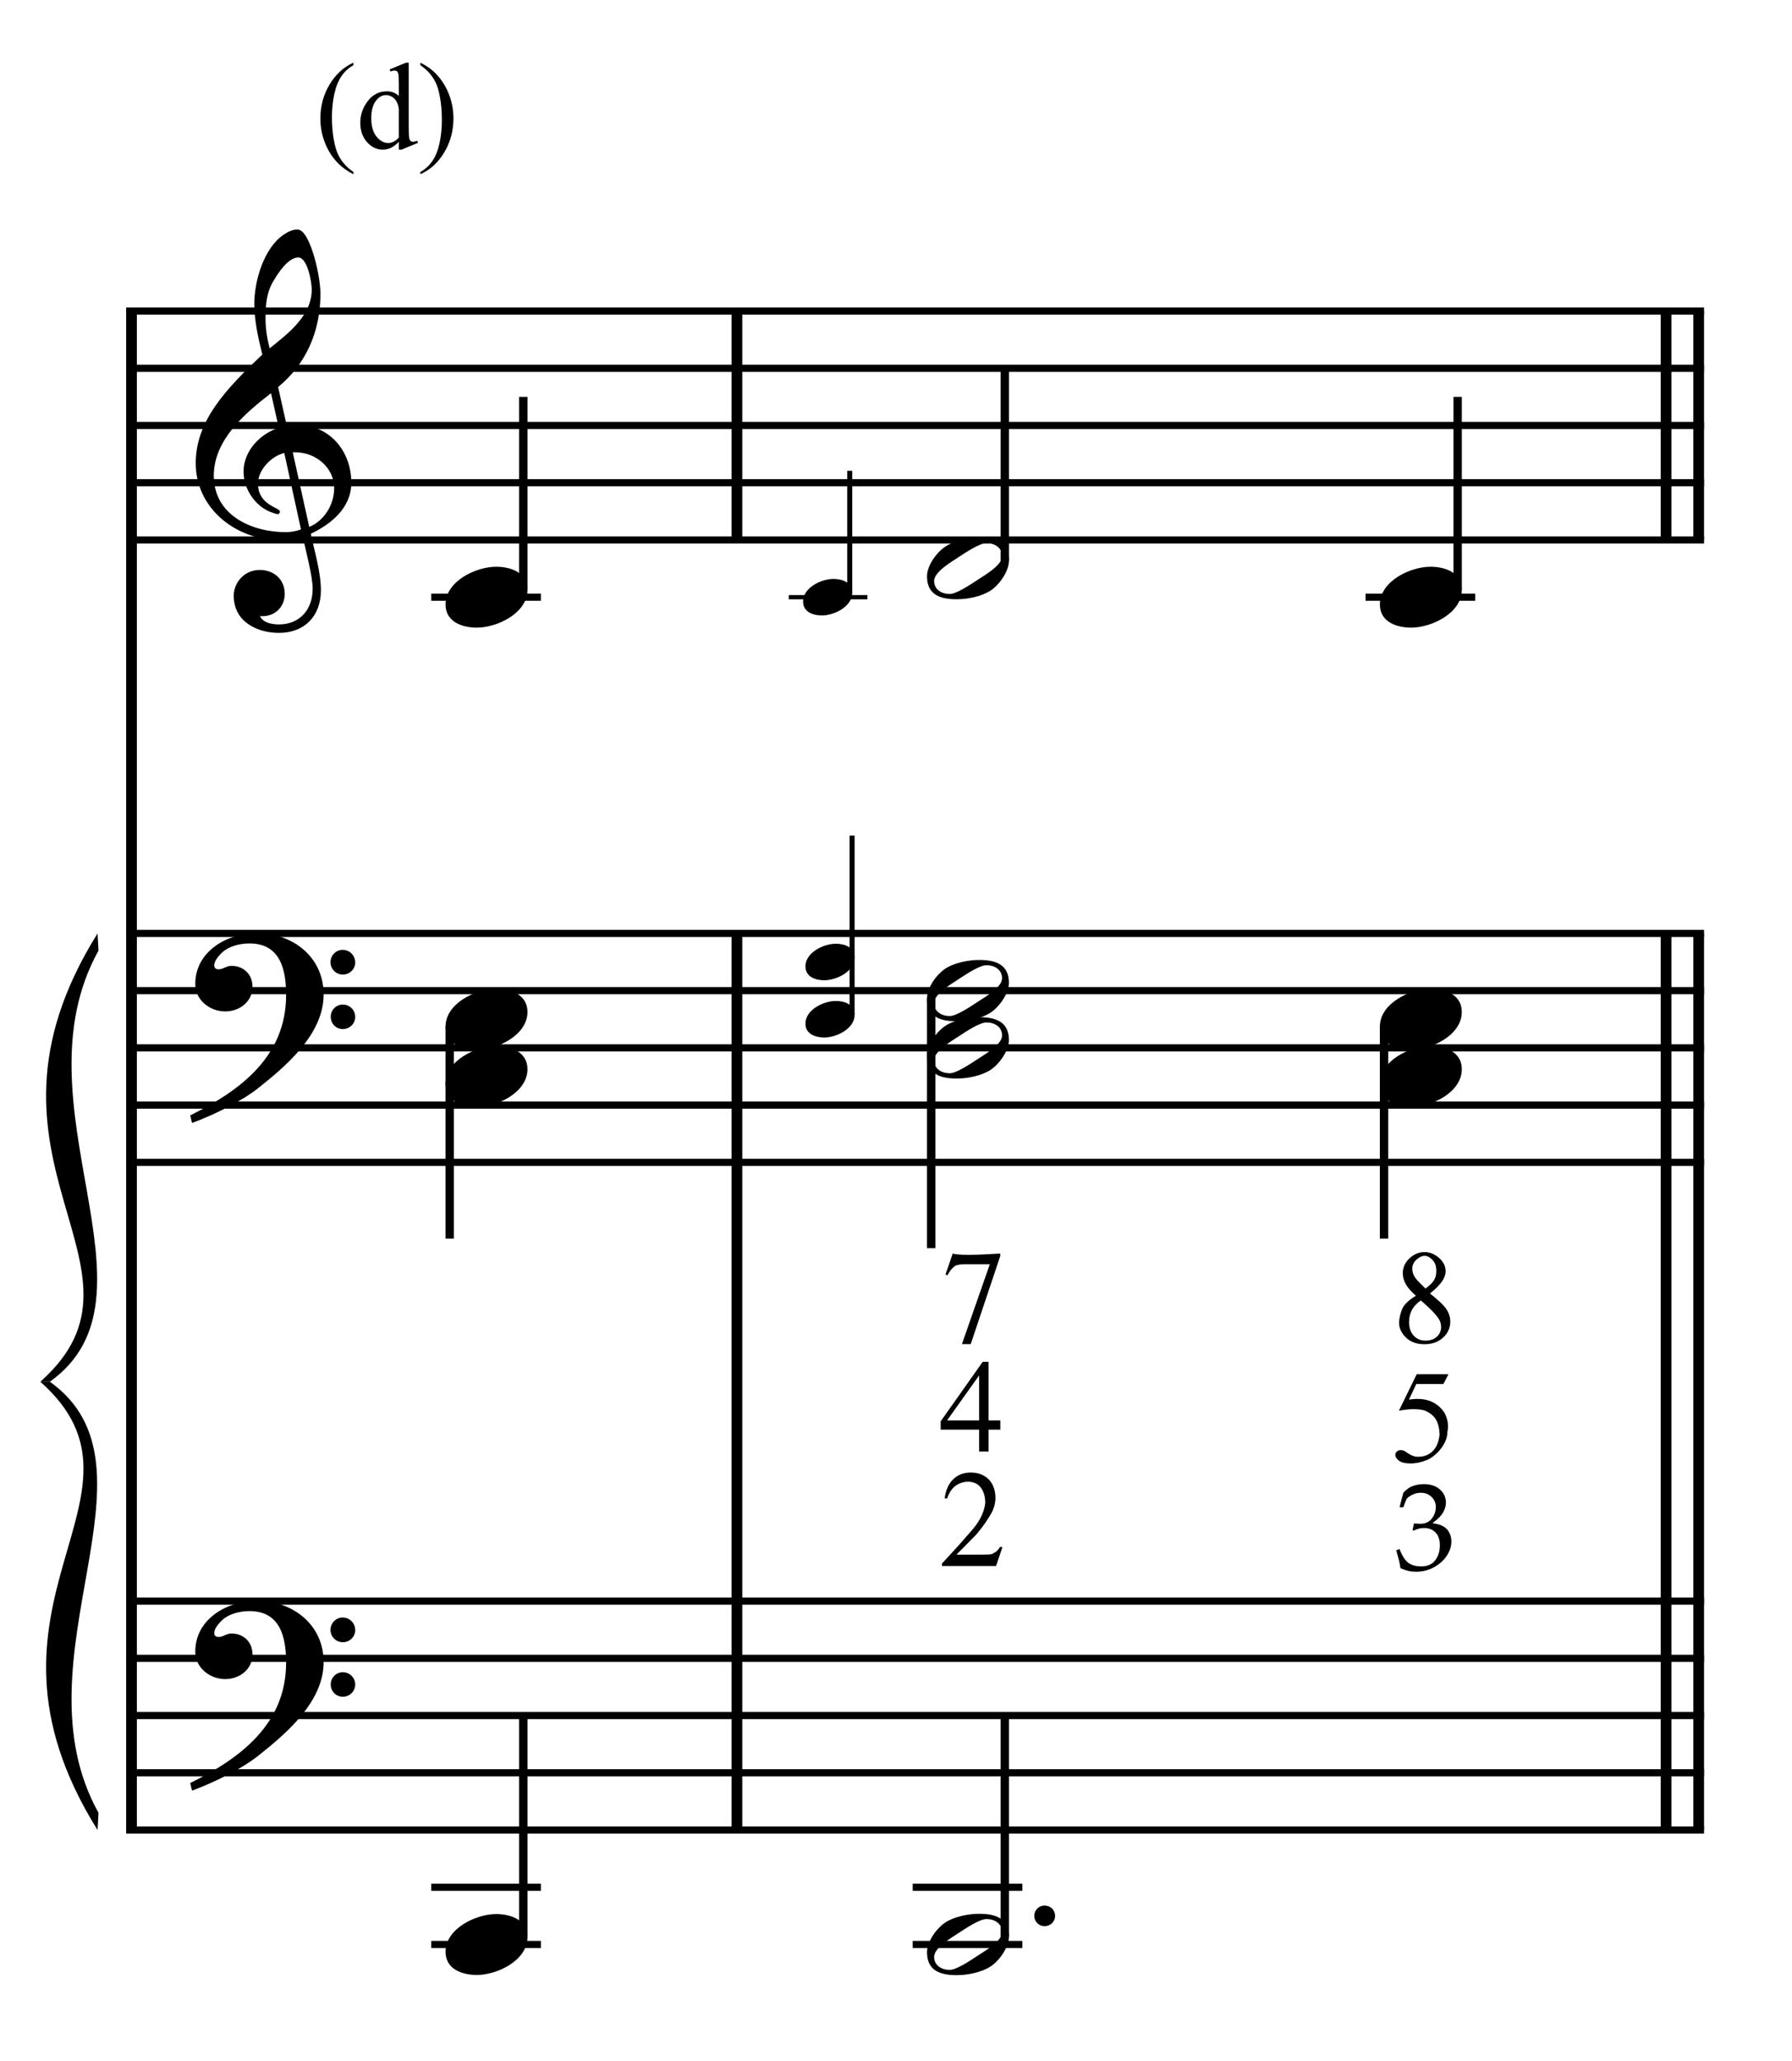 <?xml version="1.0" encoding="UTF-8" standalone="no"?>
<!DOCTYPE svg PUBLIC "-//W3C//DTD SVG 1.1//EN" "http://www.w3.org/Graphics/SVG/1.1/DTD/svg11.dtd">
<svg width="100%" height="100%" viewBox="0 0 669 769" version="1.1" xmlns="http://www.w3.org/2000/svg" xmlns:xlink="http://www.w3.org/1999/xlink" xml:space="preserve" xmlns:serif="http://www.serif.com/" style="fill-rule:evenodd;clip-rule:evenodd;stroke-miterlimit:10;">
    <g id="Trim" transform="matrix(4.167,0,0,4.167,0,0)">
        <g transform="matrix(0,1,1,0,-585.6,-12.665)">
            <path d="M40.52,597.383L176.546,597.383" style="fill:none;fill-rule:nonzero;stroke:black;stroke-width:0.96px;"/>
        </g>
        <g transform="matrix(0,1,1,0,-503.494,-39.038)">
            <path d="M122.626,569.516L202.918,569.516" style="fill:none;fill-rule:nonzero;stroke:black;stroke-width:0.96px;"/>
        </g>
        <g transform="matrix(0,1,1,0,-589.124,-124.668)">
            <path d="M152.522,655.146L173.022,655.146" style="fill:none;fill-rule:nonzero;stroke:black;stroke-width:0.96px;"/>
        </g>
        <g transform="matrix(0,1,1,0,-417.329,-125.202)">
            <path d="M208.79,569.516L289.082,569.516" style="fill:none;fill-rule:nonzero;stroke:black;stroke-width:0.96px;"/>
        </g>
        <g transform="matrix(0,1,1,0,-420.252,-122.279)">
            <path d="M205.867,569.516L286.159,569.516" style="fill:none;fill-rule:nonzero;stroke:black;stroke-width:0.96px;"/>
        </g>
        <g transform="matrix(0,1,1,0,-502.96,-210.832)">
            <path d="M238.686,655.146L259.186,655.146" style="fill:none;fill-rule:nonzero;stroke:black;stroke-width:0.96px;"/>
        </g>
        <g transform="matrix(0,1,1,0,-505.883,-207.909)">
            <path d="M235.763,655.146L256.263,655.146" style="fill:none;fill-rule:nonzero;stroke:black;stroke-width:0.96px;"/>
        </g>
        <g>
            <path d="M31.476,43.229C31.476,40.441 29.569,38.063 26.658,38.063C26.33,38.063 26.023,38.084 25.695,38.145L24.916,34.66C27.376,32.651 28.708,29.72 28.708,26.337C28.708,25.292 28.401,23.672 27.97,22.422C27.601,21.356 27.171,20.556 26.638,20.556C26.187,20.556 25.797,20.761 25.428,21.007C23.645,22.196 22.784,25.148 22.784,27.198C22.784,28.736 23.132,30.253 23.501,31.749C20.242,34.845 17.536,37.674 17.536,41.487C17.536,45.525 21.144,48.354 24.998,48.354C25.715,48.354 26.453,48.293 27.13,48.088C27.437,49.482 28.011,51.634 28.011,52.721C28.011,54.566 26.884,55.919 24.977,55.919C24.444,55.919 23.563,55.796 23.296,55.181L23.501,55.181C24.731,55.181 25.51,54.258 25.51,53.192C25.51,51.819 24.465,51.04 23.276,51.04C21.82,51.04 20.939,52.249 20.939,53.336C20.939,55.755 23.153,56.677 24.977,56.677C27.294,56.677 28.749,55.16 28.749,52.864C28.749,51.224 28.175,49.379 27.847,47.801C29.692,46.919 31.476,45.464 31.476,43.229ZM27.929,25.927C27.929,28.244 25.879,29.822 24.157,31.196C23.932,30.314 23.788,29.433 23.788,28.531C23.788,27.342 23.87,26.194 24.506,25.148C24.916,24.451 25.818,23.057 26.72,23.057C27.56,23.057 27.929,25.292 27.929,25.927ZM26.966,47.411C26.576,47.555 26.064,47.657 25.633,47.657C22.538,47.657 19.155,46.14 19.155,42.594C19.155,39.375 21.984,36.977 24.28,35.214L24.977,38.309C23.296,38.842 21.82,40.4 21.82,42.225C21.82,43.701 22.743,45.177 24.096,45.792C24.26,45.853 24.711,46.038 24.875,46.038C25.018,46.038 25.08,45.935 25.08,45.812C25.08,45.443 23.112,45.259 23.112,43.311C23.112,42.081 24.301,40.851 25.469,40.564L26.966,47.411ZM29.938,43.721C29.938,45.177 29.057,46.632 27.704,47.186L26.228,40.503L26.453,40.503C28.298,40.503 29.938,41.876 29.938,43.721Z" style="fill-rule:nonzero;"/>
            <path d="M28.995,89.058C28.995,85.696 26.228,83.564 23.009,83.564C20.365,83.564 17.495,85.183 17.495,88.115C17.495,89.57 18.807,90.575 20.18,90.575C21.451,90.575 22.62,89.714 22.62,88.361C22.62,87.213 21.779,86.495 20.754,86.495C20.242,86.495 20.016,86.803 19.586,86.803C19.299,86.803 19.196,86.639 19.196,86.475C19.196,86.085 19.483,85.737 19.729,85.47C20.344,84.773 21.41,84.486 22.353,84.486C25.121,84.486 25.633,86.844 25.633,89.099C25.633,94.613 21.533,97.668 17.044,99.882C17.187,100.476 17.167,100.497 17.228,100.558C19.463,99.718 21.8,98.508 23.132,97.442C25.613,95.474 28.995,92.625 28.995,89.058ZM31.824,86.188C31.824,85.573 31.332,85.06 30.697,85.06C30.102,85.06 29.61,85.552 29.61,86.167C29.61,86.782 30.102,87.274 30.717,87.274C31.332,87.274 31.824,86.782 31.824,86.188ZM31.824,91.067C31.824,90.452 31.332,89.96 30.717,89.96C30.102,89.96 29.631,90.452 29.631,91.046C29.631,91.682 30.102,92.153 30.717,92.153C31.332,92.153 31.824,91.661 31.824,91.067Z" style="fill-rule:nonzero;"/>
            <path d="M28.995,148.848C28.995,145.486 26.228,143.354 23.009,143.354C20.365,143.354 17.495,144.973 17.495,147.905C17.495,149.36 18.807,150.365 20.18,150.365C21.451,150.365 22.62,149.504 22.62,148.151C22.62,147.003 21.779,146.285 20.754,146.285C20.242,146.285 20.016,146.593 19.586,146.593C19.299,146.593 19.196,146.429 19.196,146.265C19.196,145.875 19.483,145.527 19.729,145.26C20.344,144.563 21.41,144.276 22.353,144.276C25.121,144.276 25.633,146.634 25.633,148.889C25.633,154.403 21.533,157.458 17.044,159.672C17.187,160.266 17.167,160.287 17.228,160.348C19.463,159.508 21.8,158.298 23.132,157.232C25.613,155.264 28.995,152.415 28.995,148.848ZM31.824,145.978C31.824,145.363 31.332,144.85 30.697,144.85C30.102,144.85 29.61,145.342 29.61,145.957C29.61,146.572 30.102,147.064 30.717,147.064C31.332,147.064 31.824,146.572 31.824,145.978ZM31.824,150.857C31.824,150.242 31.332,149.75 30.717,149.75C30.102,149.75 29.631,150.242 29.631,150.836C29.631,151.472 30.102,151.943 30.717,151.943C31.332,151.943 31.824,151.451 31.824,150.857Z" style="fill-rule:nonzero;"/>
        </g>
        <g transform="matrix(1,0,0,1,-96.75,-637.542)">
            <path d="M108.052,665.396L249.417,665.396" style="fill:none;fill-rule:nonzero;stroke:black;stroke-width:0.64px;"/>
        </g>
        <g transform="matrix(1,0,0,1,-96.75,-627.292)">
            <path d="M108.052,660.271L249.417,660.271" style="fill:none;fill-rule:nonzero;stroke:black;stroke-width:0.64px;"/>
        </g>
        <g transform="matrix(1,0,0,1,-96.75,-617.042)">
            <path d="M108.052,655.146L249.417,655.146" style="fill:none;fill-rule:nonzero;stroke:black;stroke-width:0.64px;"/>
        </g>
        <g transform="matrix(1,0,0,1,-96.75,-606.792)">
            <path d="M108.052,650.021L249.417,650.021" style="fill:none;fill-rule:nonzero;stroke:black;stroke-width:0.64px;"/>
        </g>
        <g transform="matrix(1,0,0,1,-96.75,-596.542)">
            <path d="M108.052,644.896L249.417,644.896" style="fill:none;fill-rule:nonzero;stroke:black;stroke-width:0.64px;"/>
        </g>
        <g transform="matrix(1,0,0,1,-96.75,-526.073)">
            <path d="M108.052,609.661L249.417,609.661" style="fill:none;fill-rule:nonzero;stroke:black;stroke-width:0.64px;"/>
        </g>
        <g transform="matrix(1,0,0,1,-96.75,-515.823)">
            <path d="M108.052,604.536L249.417,604.536" style="fill:none;fill-rule:nonzero;stroke:black;stroke-width:0.64px;"/>
        </g>
        <g transform="matrix(1,0,0,1,-96.75,-505.573)">
            <path d="M108.052,599.411L249.417,599.411" style="fill:none;fill-rule:nonzero;stroke:black;stroke-width:0.64px;"/>
        </g>
        <g transform="matrix(1,0,0,1,-96.75,-495.323)">
            <path d="M108.052,594.287L249.417,594.287" style="fill:none;fill-rule:nonzero;stroke:black;stroke-width:0.64px;"/>
        </g>
        <g transform="matrix(1,0,0,1,-96.75,-485.073)">
            <path d="M108.052,589.161L249.417,589.161" style="fill:none;fill-rule:nonzero;stroke:black;stroke-width:0.64px;"/>
        </g>
        <g transform="matrix(1,0,0,1,-96.75,-406.49)">
            <path d="M108.052,549.87L249.417,549.87" style="fill:none;fill-rule:nonzero;stroke:black;stroke-width:0.64px;"/>
        </g>
        <g transform="matrix(1,0,0,1,-96.75,-396.24)">
            <path d="M108.052,544.745L249.417,544.745" style="fill:none;fill-rule:nonzero;stroke:black;stroke-width:0.64px;"/>
        </g>
        <g transform="matrix(1,0,0,1,-96.75,-385.99)">
            <path d="M108.052,539.62L249.417,539.62" style="fill:none;fill-rule:nonzero;stroke:black;stroke-width:0.64px;"/>
        </g>
        <g transform="matrix(1,0,0,1,-96.75,-375.74)">
            <path d="M108.052,534.495L249.417,534.495" style="fill:none;fill-rule:nonzero;stroke:black;stroke-width:0.64px;"/>
        </g>
        <g transform="matrix(1,0,0,1,-96.75,-365.49)">
            <path d="M108.052,529.37L249.417,529.37" style="fill:none;fill-rule:nonzero;stroke:black;stroke-width:0.64px;"/>
        </g>
        <g transform="matrix(1,0,0,1,-96.75,-485.927)">
            <path d="M105.49,569.516C92.677,590.016 111.896,599.411 100.365,609.661L101.219,609.661C111.981,601.974 97.888,584.891 105.575,571.053" style="fill-rule:nonzero;"/>
        </g>
        <g transform="matrix(1,0,0,1,-96.75,-405.635)">
            <path d="M105.49,569.516C92.677,549.016 111.896,539.62 100.365,529.37L101.219,529.37C111.981,537.057 97.888,554.141 105.575,567.978" style="fill-rule:nonzero;"/>
        </g>
        <g transform="matrix(0,-1,-1,0,695.962,187.805)">
            <path d="M135.003,649.078L152.264,649.078" style="fill:none;fill-rule:nonzero;stroke:black;stroke-width:0.75px;"/>
        </g>
        <g transform="matrix(1,0,0,1,-96.75,-586.292)">
            <path d="M135.385,639.771L145.208,639.771" style="fill:none;fill-rule:nonzero;stroke:black;stroke-width:0.64px;"/>
        </g>
        <g transform="matrix(0,1,1,0,-551.532,-35.613)">
            <path d="M127.546,591.822L146.535,591.822" style="fill:none;fill-rule:nonzero;stroke:black;stroke-width:0.75px;"/>
        </g>
        <g transform="matrix(0,-1,-1,0,576.592,307.175)">
            <path d="M133.722,529.708L153.545,529.708" style="fill:none;fill-rule:nonzero;stroke:black;stroke-width:0.75px;"/>
        </g>
        <g transform="matrix(1,0,0,1,-96.75,-344.99)">
            <path d="M135.385,519.12L145.208,519.12" style="fill:none;fill-rule:nonzero;stroke:black;stroke-width:0.64px;"/>
        </g>
        <g transform="matrix(1,0,0,1,-96.75,-355.24)">
            <path d="M135.385,524.245L145.208,524.245" style="fill:none;fill-rule:nonzero;stroke:black;stroke-width:0.64px;"/>
        </g>
        <g transform="matrix(0,-1,-1,0,721.761,220.495)">
            <path d="M167.423,645.633L178.333,645.633" style="fill:none;fill-rule:nonzero;stroke:black;stroke-width:0.45px;"/>
        </g>
        <g transform="matrix(1,0,0,1,-96.75,-586.292)">
            <path d="M167.417,639.771L174.463,639.771" style="fill:none;fill-rule:nonzero;stroke:black;stroke-width:0.38px;"/>
        </g>
        <g transform="matrix(0,-1,-1,0,741.67,228.368)">
            <path d="M178.149,651.651L195.389,651.651" style="fill:none;fill-rule:nonzero;stroke:black;stroke-width:0.75px;"/>
        </g>
        <g transform="matrix(0,-1,-1,0,779.67,271.514)">
            <path d="M218.712,649.078L235.972,649.078" style="fill:none;fill-rule:nonzero;stroke:black;stroke-width:0.75px;"/>
        </g>
        <g transform="matrix(1,0,0,1,-96.75,-586.292)">
            <path d="M219.094,639.771L228.917,639.771" style="fill:none;fill-rule:nonzero;stroke:black;stroke-width:0.64px;"/>
        </g>
        <g transform="matrix(0,-1,-1,0,686.74,255.943)">
            <path d="M165.074,610.399L181.109,610.399" style="fill:none;fill-rule:nonzero;stroke:black;stroke-width:0.45px;"/>
        </g>
        <g transform="matrix(0,1,1,0,-509.231,-79.582)">
            <path d="M168.993,592.657L191.358,592.657" style="fill:none;fill-rule:nonzero;stroke:black;stroke-width:0.75px;"/>
        </g>
        <g transform="matrix(0,1,1,0,-467.824,-119.321)">
            <path d="M211.254,591.822L230.243,591.822" style="fill:none;fill-rule:nonzero;stroke:black;stroke-width:0.75px;"/>
        </g>
        <g>
            <path d="M47.256,52.823C47.256,51.265 45.759,50.753 44.447,50.753C42.643,50.753 39.917,52.044 39.917,54.135C39.917,55.693 41.413,56.206 42.725,56.206C44.529,56.206 47.256,54.914 47.256,52.823Z" style="fill-rule:nonzero;"/>
            <path d="M47.256,90.623C47.256,89.065 45.759,88.553 44.447,88.553C42.643,88.553 39.917,89.844 39.917,91.935C39.917,93.493 41.413,94.006 42.725,94.006C44.529,94.006 47.256,92.714 47.256,90.623Z" style="fill-rule:nonzero;"/>
            <path d="M47.256,95.748C47.256,94.19 45.759,93.678 44.447,93.678C42.643,93.678 39.917,94.969 39.917,97.06C39.917,98.618 41.413,99.131 42.725,99.131C44.529,99.131 47.256,97.839 47.256,95.748Z" style="fill-rule:nonzero;"/>
            <path d="M47.256,173.478C47.256,171.92 45.759,171.408 44.447,171.408C42.643,171.408 39.917,172.699 39.917,174.79C39.917,176.348 41.413,176.861 42.725,176.861C44.529,176.861 47.256,175.569 47.256,173.478Z" style="fill-rule:nonzero;"/>
        </g>
        <g>
            <path d="M76.351,53.086C76.351,52.151 75.453,51.843 74.666,51.843C73.584,51.843 71.948,52.618 71.948,53.873C71.948,54.808 72.846,55.115 73.633,55.115C74.715,55.115 76.351,54.34 76.351,53.086Z" style="fill-rule:nonzero;"/>
            <path d="M90.391,50.22C90.391,48.539 89.141,48.17 87.726,48.17C86.783,48.17 85.492,48.416 84.692,48.949C83.893,49.482 83.052,50.65 83.052,51.614C83.052,53.295 84.282,53.664 85.717,53.664C86.701,53.664 87.931,53.418 88.751,52.885C89.53,52.372 90.391,51.163 90.391,50.22ZM89.776,49.81C89.776,50.63 88.239,51.491 87.624,51.901C86.845,52.413 85.676,53.192 85.082,53.192C84.364,53.192 83.688,52.803 83.688,52.024C83.688,51.204 85.266,50.302 85.881,49.892C86.66,49.379 87.788,48.641 88.382,48.641C89.1,48.641 89.776,49.031 89.776,49.81Z" style="fill-rule:nonzero;"/>
            <path d="M130.964,52.823C130.964,51.265 129.467,50.753 128.155,50.753C126.351,50.753 123.625,52.044 123.625,54.135C123.625,55.693 125.121,56.206 126.433,56.206C128.237,56.206 130.964,54.914 130.964,52.823Z" style="fill-rule:nonzero;"/>
            <path d="M76.565,85.756C76.565,84.821 75.667,84.513 74.88,84.513C73.797,84.513 72.161,85.288 72.161,86.543C72.161,87.478 73.059,87.785 73.847,87.785C74.929,87.785 76.565,87.01 76.565,85.756Z" style="fill-rule:nonzero;"/>
            <path d="M76.565,90.881C76.565,89.946 75.667,89.638 74.88,89.638C73.797,89.638 72.161,90.413 72.161,91.668C72.161,92.603 73.059,92.91 73.847,92.91C74.929,92.91 76.565,92.135 76.565,90.881Z" style="fill-rule:nonzero;"/>
            <path d="M90.391,88.015C90.391,86.334 89.141,85.965 87.726,85.965C86.783,85.965 85.492,86.211 84.692,86.744C83.893,87.277 83.052,88.445 83.052,89.409C83.052,91.09 84.282,91.459 85.717,91.459C86.701,91.459 87.931,91.213 88.751,90.68C89.53,90.167 90.391,88.958 90.391,88.015ZM89.776,87.605C89.776,88.425 88.239,89.286 87.624,89.696C86.845,90.208 85.676,90.987 85.082,90.987C84.364,90.987 83.688,90.598 83.688,89.819C83.688,88.999 85.266,88.097 85.881,87.687C86.66,87.174 87.788,86.436 88.382,86.436C89.1,86.436 89.776,86.826 89.776,87.605Z" style="fill-rule:nonzero;"/>
            <path d="M90.391,93.14C90.391,91.459 89.141,91.09 87.726,91.09C86.783,91.09 85.492,91.336 84.692,91.869C83.893,92.402 83.052,93.57 83.052,94.534C83.052,96.215 84.282,96.584 85.717,96.584C86.701,96.584 87.931,96.338 88.751,95.805C89.53,95.292 90.391,94.083 90.391,93.14ZM89.776,92.73C89.776,93.55 88.239,94.411 87.624,94.821C86.845,95.333 85.676,96.112 85.082,96.112C84.364,96.112 83.688,95.723 83.688,94.944C83.688,94.124 85.266,93.222 85.881,92.812C86.66,92.299 87.788,91.561 88.382,91.561C89.1,91.561 89.776,91.951 89.776,92.73Z" style="fill-rule:nonzero;"/>
        </g>
        <g>
            <path d="M130.964,90.62C130.964,89.062 129.468,88.549 128.155,88.549C126.352,88.549 123.625,89.841 123.625,91.932C123.625,93.49 125.122,94.002 126.433,94.002C128.238,94.002 130.964,92.711 130.964,90.62Z" style="fill-rule:nonzero;"/>
            <path d="M130.964,95.745C130.964,94.187 129.468,93.675 128.155,93.675C126.352,93.675 123.625,94.966 123.625,97.057C123.625,98.615 125.122,99.128 126.433,99.128C128.238,99.128 130.964,97.836 130.964,95.745Z" style="fill-rule:nonzero;"/>
        </g>
        <path d="M94.527,171.568C94.527,171.055 94.117,170.645 93.584,170.645C93.071,170.645 92.661,171.055 92.661,171.568C92.661,172.08 93.071,172.49 93.584,172.49C94.117,172.49 94.527,172.08 94.527,171.568Z" style="fill-rule:nonzero;"/>
        <g transform="matrix(0,-1,-1,0,619.737,350.3)">
            <path d="M176.868,529.718L196.67,529.718" style="fill:none;fill-rule:nonzero;stroke:black;stroke-width:0.75px;"/>
        </g>
        <g transform="matrix(1,0,0,1,-96.75,-344.99)">
            <path d="M178.521,519.12L188.344,519.12" style="fill:none;fill-rule:nonzero;stroke:black;stroke-width:0.64px;"/>
        </g>
        <g transform="matrix(1,0,0,1,-96.75,-355.24)">
            <path d="M178.521,524.245L188.344,524.245" style="fill:none;fill-rule:nonzero;stroke:black;stroke-width:0.64px;"/>
        </g>
        <path d="M90.391,173.433C90.391,171.752 89.141,171.383 87.726,171.383C86.783,171.383 85.492,171.629 84.692,172.162C83.893,172.695 83.052,173.864 83.052,174.827C83.052,176.508 84.282,176.877 85.717,176.877C86.701,176.877 87.931,176.631 88.751,176.098C89.53,175.586 90.391,174.376 90.391,173.433ZM89.776,173.023C89.776,173.843 88.239,174.704 87.624,175.114C86.845,175.627 85.676,176.406 85.082,176.406C84.364,176.406 83.688,176.016 83.688,175.237C83.688,174.417 85.266,173.515 85.881,173.105C86.66,172.593 87.788,171.855 88.382,171.855C89.1,171.855 89.776,172.244 89.776,173.023Z" style="fill-rule:nonzero;"/>
        <path d="M89.812,138.539L89.238,140.237L84.395,140.237L84.395,140.01C85,139.364 85.533,138.784 85.991,138.27C86.449,137.756 86.842,137.307 87.169,136.924C87.823,136.143 88.189,135.362 88.269,134.581C88.269,134.054 88.15,133.618 87.91,133.271C87.671,132.924 87.32,132.731 86.858,132.691C86.451,132.667 86.067,132.767 85.704,132.99C85.341,133.213 85.056,133.612 84.849,134.186L84.634,134.186C84.729,133.437 84.987,132.863 85.405,132.464C85.824,132.065 86.344,131.866 86.966,131.866C87.3,131.866 87.601,131.918 87.868,132.022C88.136,132.125 88.365,132.271 88.556,132.458C88.747,132.645 88.895,132.869 88.999,133.128C89.102,133.387 89.162,133.672 89.178,133.983C89.202,134.421 89.118,134.86 88.927,135.298C88.584,135.968 88.098,136.673 87.468,137.415C86.99,137.901 86.605,138.294 86.314,138.593C86.023,138.892 85.814,139.101 85.686,139.22L87.827,139.22C88.409,139.22 88.747,139.204 88.843,139.173C88.955,139.133 89.08,139.063 89.22,138.963C89.359,138.864 89.481,138.722 89.585,138.539L89.812,138.539Z" style="fill-rule:nonzero;"/>
        <path d="M89.62,127.201L89.62,128.026L88.568,128.026L88.568,129.987L87.719,129.987L87.719,128.026L84.275,128.026L84.275,127.284L88.042,121.951L88.568,121.951L88.568,127.201L89.62,127.201ZM87.719,127.201L87.719,123.171L84.849,127.201L87.719,127.201Z" style="fill-rule:nonzero;"/>
        <path d="M85.355,112.258C85.817,112.409 87.236,112.409 89.612,112.258L89.612,112.485L86.969,120.366L86.18,120.366L88.679,113.214L86.503,113.214C86.048,113.214 85.734,113.266 85.558,113.37C85.311,113.545 85.084,113.824 84.877,114.207L84.709,114.135L85.355,112.258Z" style="fill-rule:nonzero;"/>
        <path d="M125.47,140.436C125.42,140.129 125.374,139.892 125.335,139.726C125.309,139.621 125.228,139.323 125.091,138.831L125.389,138.717C125.617,139.325 125.878,139.736 126.172,139.951C126.467,140.166 126.851,140.273 127.324,140.273C127.671,140.273 127.963,140.205 128.2,140.067C128.437,139.93 128.629,139.711 128.778,139.411C128.926,139.111 129,138.773 129,138.397C129,137.895 128.872,137.509 128.615,137.24C128.358,136.971 128.013,136.836 127.579,136.836C127.435,136.836 127.3,136.85 127.175,136.879C127.051,136.908 126.865,136.973 126.62,137.075L126.555,137.02L126.674,136.429C126.963,136.447 127.156,136.456 127.254,136.456C127.695,136.456 128.036,136.302 128.276,135.993C128.516,135.684 128.637,135.334 128.637,134.944C128.637,134.593 128.509,134.295 128.254,134.049C128,133.803 127.677,133.68 127.287,133.68C127.052,133.68 126.826,133.727 126.609,133.821C126.392,133.915 126.2,134.042 126.034,134.201C125.969,134.338 125.866,134.597 125.725,134.976L125.389,134.976L125.725,133.675C125.967,133.422 126.195,133.245 126.408,133.144C126.759,132.985 127.142,132.905 127.558,132.905C128.169,132.905 128.652,133.066 129.008,133.388C129.364,133.709 129.542,134.1 129.542,134.559C129.542,134.87 129.45,135.176 129.266,135.478C129.081,135.78 128.769,136.088 128.328,136.402C128.736,136.456 129.059,136.549 129.295,136.681C129.532,136.813 129.714,137 129.84,137.24C129.967,137.48 130.03,137.749 130.03,138.045C130.03,138.475 129.895,138.898 129.623,139.314C129.352,139.729 128.971,140.073 128.479,140.344C127.988,140.615 127.455,140.751 126.88,140.751C126.627,140.751 126.396,140.727 126.186,140.68C125.976,140.633 125.738,140.552 125.47,140.436Z" style="fill-rule:nonzero;"/>
        <path d="M129.768,123.066L129.314,123.939L126.886,123.939L126.229,125.339C127.664,125.107 128.724,125.498 129.409,126.51C129.712,127.084 129.8,127.662 129.673,128.244C129.673,128.499 129.621,128.753 129.517,129.004C129.413,129.255 129.278,129.49 129.11,129.709C128.943,129.929 128.752,130.128 128.536,130.307C128.321,130.487 128.102,130.628 127.879,130.732C127.353,130.947 126.854,131.055 126.384,131.055C125.906,131.055 125.557,130.973 125.338,130.809C125.118,130.646 125.009,130.469 125.009,130.277C125.009,130.166 125.055,130.068 125.146,129.984C125.238,129.901 125.352,129.859 125.487,129.859C125.591,129.859 125.68,129.875 125.756,129.907C125.832,129.938 125.961,130.018 126.145,130.146C126.448,130.353 126.743,130.457 127.03,130.457C127.58,130.457 128.026,130.283 128.369,129.936C128.712,129.59 128.915,129.089 128.979,128.436C128.947,127.862 128.831,127.415 128.632,127.096C128.441,126.777 128.106,126.514 127.628,126.307C127.022,126.148 126.256,126.156 125.332,126.331L126.922,123.066L129.768,123.066Z" style="fill-rule:nonzero;"/>
        <path d="M126.849,116.037C126.418,115.654 126.115,115.305 125.94,114.99C125.764,114.675 125.677,114.35 125.677,114.016C125.677,113.505 125.876,113.063 126.275,112.688C126.673,112.314 127.124,112.126 127.626,112.126C128.096,112.126 128.531,112.302 128.929,112.652C129.32,112.995 129.515,113.39 129.515,113.836C129.515,114.131 129.41,114.434 129.198,114.745C128.987,115.056 128.626,115.419 128.116,115.833C128.794,116.375 129.248,116.794 129.479,117.089C129.782,117.488 129.934,117.906 129.934,118.345C129.934,118.911 129.719,119.389 129.288,119.78C128.866,120.178 128.308,120.377 127.614,120.377C126.865,120.377 126.279,120.142 125.856,119.672C125.513,119.297 125.342,118.883 125.342,118.428C125.366,118.038 125.453,117.651 125.605,117.268C125.764,116.854 126.179,116.443 126.849,116.037ZM127.71,115.391C127.909,115.247 128.072,115.112 128.2,114.984C128.327,114.857 128.427,114.729 128.499,114.602C128.571,114.474 128.618,114.345 128.642,114.213C128.666,114.081 128.678,113.936 128.678,113.776C128.678,113.37 128.563,113.051 128.331,112.82C128.1,112.581 127.869,112.461 127.638,112.461C127.399,112.461 127.152,112.577 126.896,112.808C126.649,113.031 126.526,113.302 126.526,113.621C126.526,114.028 126.725,114.422 127.124,114.805L127.71,115.391ZM127.291,116.455C126.908,116.726 126.637,117.021 126.478,117.34C126.318,117.659 126.239,118.01 126.239,118.392C126.239,118.903 126.376,119.307 126.651,119.606C126.926,119.905 127.279,120.055 127.71,120.055C128.14,120.055 128.481,119.937 128.732,119.702C128.983,119.467 129.109,119.178 129.109,118.835C129.109,118.556 129.033,118.305 128.882,118.081C128.746,117.874 128.545,117.635 128.278,117.364C128.011,117.093 127.682,116.79 127.291,116.455Z" style="fill-rule:nonzero;"/>
        <g>
            <path d="M31.666,15.404L31.666,15.603C31.125,15.33 30.674,15.012 30.313,14.646C29.797,14.127 29.399,13.515 29.12,12.81C28.841,12.104 28.701,11.372 28.701,10.613C28.701,9.503 28.975,8.49 29.523,7.575C30.071,6.661 30.785,6.006 31.666,5.612L31.666,5.838C31.226,6.081 30.864,6.414 30.581,6.837C30.298,7.259 30.087,7.795 29.947,8.443C29.808,9.091 29.738,9.768 29.738,10.473C29.738,11.239 29.797,11.936 29.915,12.563C30.008,13.057 30.121,13.453 30.253,13.752C30.386,14.051 30.564,14.339 30.788,14.614C31.012,14.89 31.304,15.153 31.666,15.404Z" style="fill-rule:nonzero;"/>
            <path d="M35.732,12.697C35.492,12.947 35.257,13.127 35.028,13.237C34.799,13.346 34.552,13.4 34.287,13.4C33.75,13.4 33.281,13.176 32.88,12.726C32.479,12.277 32.278,11.7 32.278,10.994C32.278,10.289 32.5,9.643 32.944,9.058C33.388,8.472 33.959,8.18 34.658,8.18C35.091,8.18 35.449,8.318 35.732,8.593L35.732,7.686C35.732,7.123 35.718,6.778 35.692,6.649C35.665,6.52 35.623,6.432 35.565,6.386C35.508,6.339 35.436,6.316 35.351,6.316C35.257,6.316 35.134,6.345 34.98,6.402L34.91,6.214L36.376,5.612L36.618,5.612L36.618,11.3C36.618,11.877 36.632,12.229 36.658,12.356C36.685,12.483 36.728,12.571 36.787,12.622C36.846,12.672 36.915,12.697 36.994,12.697C37.091,12.697 37.22,12.666 37.381,12.605L37.44,12.793L35.979,13.4L35.732,13.4L35.732,12.697ZM35.732,12.321L35.732,9.786C35.71,9.542 35.646,9.32 35.539,9.12C35.431,8.919 35.289,8.768 35.112,8.666C34.934,8.564 34.762,8.513 34.593,8.513C34.278,8.513 33.997,8.654 33.75,8.937C33.424,9.309 33.261,9.854 33.261,10.57C33.261,11.293 33.419,11.847 33.734,12.232C34.049,12.617 34.4,12.81 34.787,12.81C35.112,12.81 35.428,12.647 35.732,12.321Z" style="fill-rule:nonzero;"/>
            <path d="M37.66,5.838L37.66,5.612C38.204,5.881 38.657,6.198 39.019,6.563C39.531,7.086 39.927,7.699 40.206,8.403C40.485,9.106 40.625,9.839 40.625,10.602C40.625,11.712 40.352,12.725 39.806,13.639C39.26,14.554 38.545,15.209 37.66,15.603L37.66,15.404C38.101,15.157 38.463,14.823 38.748,14.402C39.032,13.981 39.244,13.446 39.382,12.796C39.519,12.146 39.588,11.469 39.588,10.763C39.588,10 39.529,9.304 39.411,8.674C39.322,8.18 39.21,7.784 39.075,7.487C38.941,7.19 38.763,6.903 38.541,6.627C38.319,6.352 38.025,6.089 37.66,5.838Z" style="fill-rule:nonzero;"/>
        </g>
    </g>
</svg>
